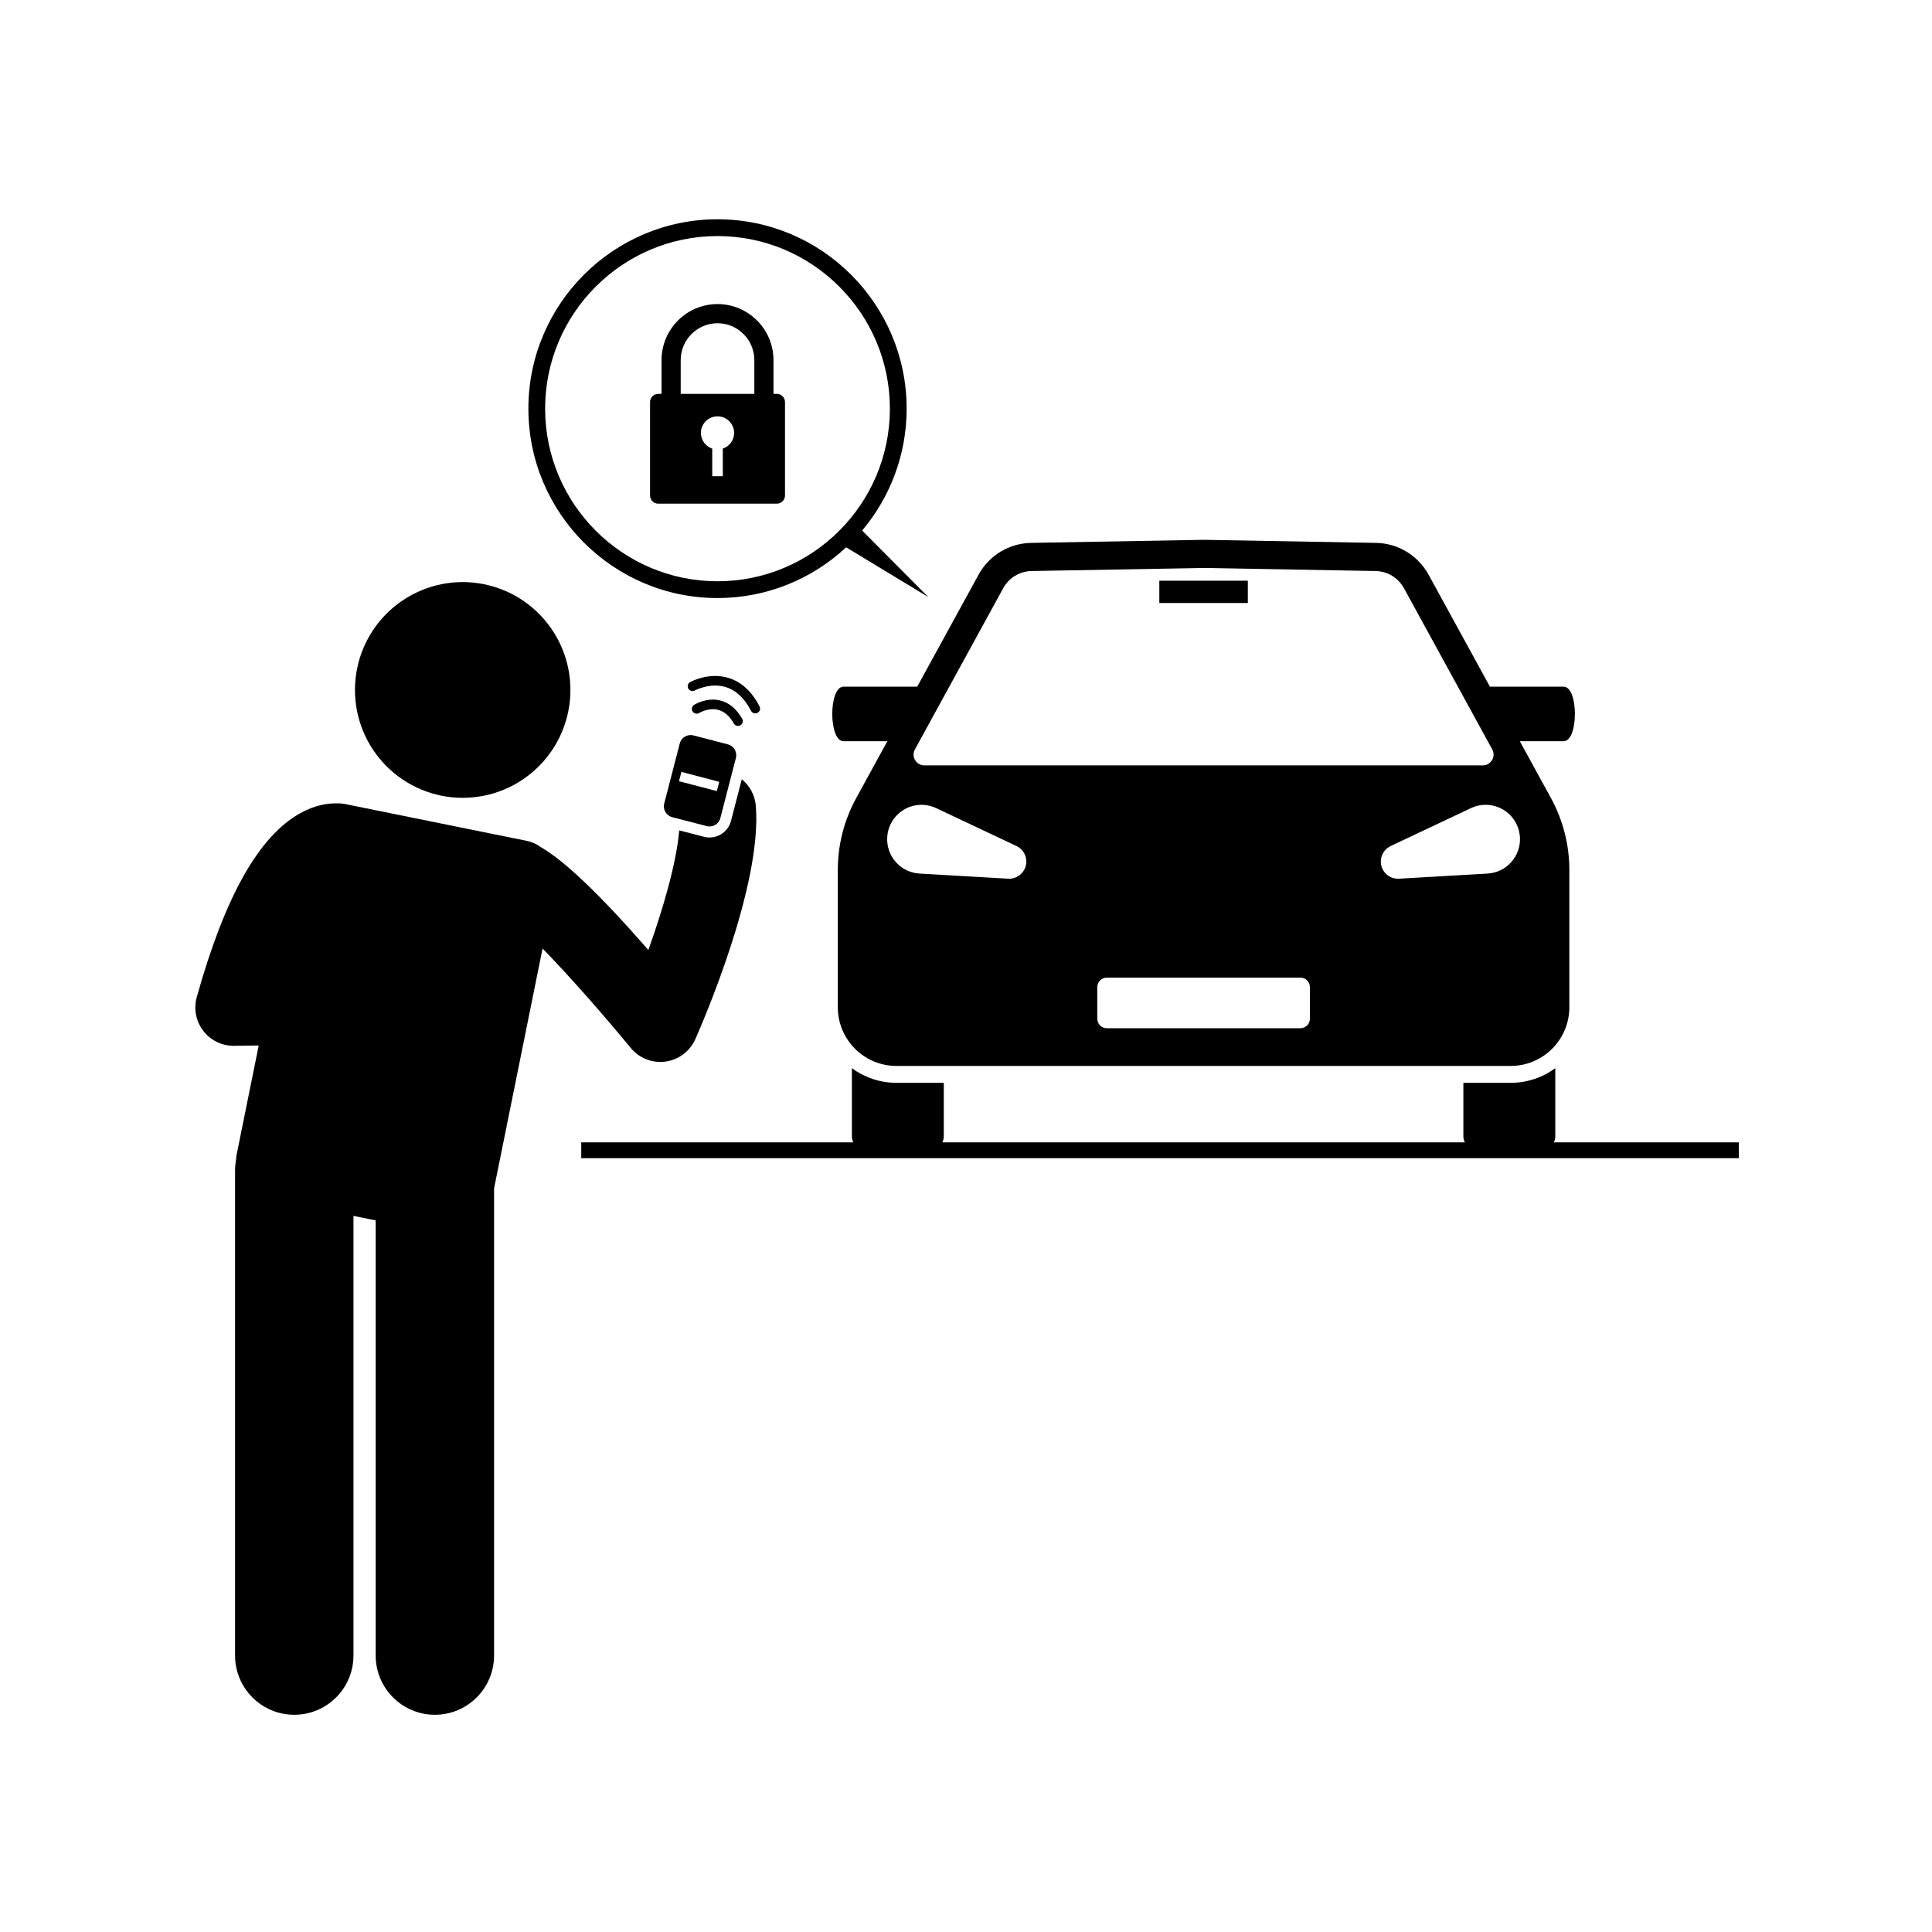 <?xml version="1.0" encoding="UTF-8"?>
<svg xmlns="http://www.w3.org/2000/svg" xmlns:xlink="http://www.w3.org/1999/xlink" width="500" zoomAndPan="magnify" viewBox="0 0 375 375" height="500" preserveAspectRatio="xMidYMid meet" version="1.0">
  <defs>
    <clipPath id="a4582db0f9">
      <path d="M 112 207 L 337.5 207 L 337.5 225 L 112 225 Z M 112 207 " clip-rule="nonzero"></path>
    </clipPath>
    <clipPath id="5ffc59e507">
      <path d="M 102 42.562 L 181 42.562 L 181 117 L 102 117 Z M 102 42.562 " clip-rule="nonzero"></path>
    </clipPath>
    <clipPath id="88b603fc91">
      <path d="M 37.5 151 L 147 151 L 147 332.812 L 37.5 332.812 Z M 37.5 151 " clip-rule="nonzero"></path>
    </clipPath>
  </defs>
  <g clip-path="url(#a4582db0f9)">
    <path fill="#000000" d="M 293.227 210.176 L 284.039 210.176 L 284.039 220.574 C 284.039 220.992 284.148 221.379 284.324 221.727 L 182.902 221.727 C 183.082 221.379 183.188 220.992 183.188 220.574 L 183.188 210.176 L 174 210.176 C 170.855 210.176 167.852 209.168 165.352 207.332 L 165.352 220.574 C 165.352 220.992 165.457 221.379 165.637 221.727 L 112.82 221.727 L 112.82 224.801 L 337.508 224.801 L 337.508 221.727 L 301.594 221.727 C 301.77 221.379 301.879 220.992 301.879 220.574 L 301.879 207.332 C 299.379 209.168 296.371 210.176 293.227 210.176 Z M 293.227 210.176 " fill-opacity="1" fill-rule="nonzero"></path>
  </g>
  <path fill="#000000" d="M 163.723 133.285 C 160.816 133.285 160.816 143.867 163.723 143.867 L 172.234 143.867 L 166.188 154.914 C 163.844 159.188 162.617 163.984 162.617 168.863 L 162.617 195.5 C 162.617 198.629 163.902 201.621 166.172 203.773 C 168.285 205.781 171.086 206.898 174 206.898 L 293.227 206.898 C 296.141 206.898 298.941 205.781 301.055 203.773 C 303.324 201.621 304.609 198.629 304.609 195.5 L 304.609 168.863 C 304.609 163.984 303.383 159.188 301.043 154.914 L 294.992 143.867 L 303.504 143.867 C 306.414 143.867 306.414 133.285 303.504 133.285 L 289.195 133.285 L 277.285 111.543 C 275.238 107.805 271.352 105.449 267.094 105.375 L 233.613 104.777 L 200.133 105.375 C 195.875 105.449 191.988 107.805 189.941 111.543 L 178.031 133.285 Z M 172.207 162.504 C 172.422 158.824 175.574 156.012 179.25 156.223 C 180.121 156.273 180.965 156.504 181.711 156.852 L 197.301 164.215 C 198.961 165 199.676 166.984 198.891 168.648 C 198.293 169.914 197.004 170.629 195.688 170.555 L 178.48 169.559 C 174.805 169.344 171.996 166.188 172.207 162.504 Z M 254.25 197.734 C 254.25 198.75 253.426 199.578 252.406 199.578 L 214.82 199.578 C 213.805 199.578 212.98 198.75 212.98 197.734 L 212.98 191.602 C 212.98 190.582 213.805 189.758 214.82 189.758 L 252.406 189.758 C 253.426 189.758 254.25 190.582 254.25 191.602 Z M 294.395 160.043 C 295.965 163.379 294.535 167.355 291.207 168.93 C 290.418 169.305 289.566 169.508 288.746 169.559 L 271.539 170.555 C 269.707 170.66 268.133 169.258 268.023 167.422 C 267.945 166.023 268.738 164.777 269.93 164.215 L 285.516 156.852 C 288.848 155.277 292.82 156.707 294.395 160.043 Z M 194.723 114.168 C 195.828 112.148 197.93 110.879 200.23 110.836 L 233.613 110.238 L 266.996 110.836 C 269.297 110.879 271.398 112.148 272.504 114.168 L 289.645 145.461 C 290.406 146.855 289.398 148.559 287.812 148.559 L 179.418 148.559 C 177.828 148.559 176.82 146.855 177.586 145.461 Z M 194.723 114.168 " fill-opacity="1" fill-rule="nonzero"></path>
  <path fill="#000000" d="M 225.023 112.715 L 242.203 112.715 L 242.203 117.043 L 225.023 117.043 Z M 225.023 112.715 " fill-opacity="1" fill-rule="nonzero"></path>
  <g clip-path="url(#5ffc59e507)">
    <path fill="#000000" d="M 139.27 116.082 C 148.906 116.082 157.684 112.336 164.242 106.234 L 180.195 115.898 L 167.34 102.977 C 172.727 96.578 175.98 88.324 175.98 79.32 C 175.98 59.051 159.512 42.562 139.27 42.562 C 119.027 42.562 102.559 59.051 102.559 79.32 C 102.559 99.59 119.027 116.082 139.27 116.082 Z M 172.727 79.32 C 172.727 97.797 157.719 112.824 139.27 112.824 C 120.82 112.824 105.809 97.797 105.809 79.32 C 105.809 60.848 120.82 45.82 139.27 45.82 C 157.719 45.82 172.727 60.848 172.727 79.32 Z M 172.727 79.32 " fill-opacity="1" fill-rule="nonzero"></path>
  </g>
  <path fill="#000000" d="M 127.758 97.762 L 150.781 97.762 C 151.656 97.762 152.367 97.051 152.367 96.176 L 152.367 78.043 C 152.367 77.164 151.656 76.453 150.781 76.453 L 150.133 76.453 L 150.133 69.898 C 150.133 63.898 145.258 59.02 139.27 59.02 C 133.281 59.02 128.406 63.898 128.406 69.898 L 128.406 76.453 L 127.758 76.453 C 126.883 76.453 126.172 77.164 126.172 78.043 L 126.172 96.176 C 126.172 97.051 126.883 97.762 127.758 97.762 Z M 136.047 84.035 C 136.047 82.254 137.488 80.809 139.27 80.809 C 141.051 80.809 142.492 82.254 142.492 84.035 C 142.492 85.457 141.566 86.648 140.293 87.082 L 140.293 92.434 L 138.246 92.434 L 138.246 87.082 C 136.973 86.648 136.047 85.457 136.047 84.035 Z M 132.125 69.898 C 132.125 65.953 135.328 62.742 139.27 62.742 C 143.211 62.742 146.414 65.953 146.414 69.898 L 146.414 76.453 L 132.125 76.453 Z M 132.125 69.898 " fill-opacity="1" fill-rule="nonzero"></path>
  <path fill="#000000" d="M 110.621 131.891 C 110.688 132.574 110.719 133.258 110.719 133.945 C 110.719 134.629 110.684 135.312 110.617 135.996 C 110.547 136.68 110.449 137.355 110.312 138.027 C 110.18 138.699 110.012 139.367 109.812 140.02 C 109.613 140.676 109.383 141.32 109.117 141.957 C 108.855 142.59 108.562 143.207 108.238 143.812 C 107.914 144.414 107.562 145.004 107.184 145.574 C 106.801 146.141 106.391 146.691 105.957 147.223 C 105.523 147.75 105.062 148.258 104.578 148.742 C 104.094 149.227 103.586 149.688 103.055 150.121 C 102.527 150.555 101.977 150.961 101.406 151.344 C 100.836 151.723 100.25 152.074 99.645 152.398 C 99.039 152.719 98.422 153.012 97.789 153.273 C 97.156 153.535 96.512 153.766 95.855 153.965 C 95.199 154.16 94.535 154.328 93.863 154.461 C 93.191 154.594 92.516 154.691 91.832 154.758 C 91.152 154.824 90.469 154.859 89.785 154.859 C 89.098 154.855 88.414 154.824 87.734 154.754 C 87.055 154.688 86.375 154.586 85.703 154.449 C 85.031 154.316 84.371 154.148 83.715 153.949 C 83.059 153.75 82.414 153.516 81.785 153.254 C 81.152 152.992 80.531 152.699 79.93 152.375 C 79.324 152.051 78.738 151.695 78.172 151.316 C 77.602 150.934 77.051 150.523 76.523 150.09 C 75.996 149.652 75.488 149.191 75.004 148.707 C 74.52 148.223 74.062 147.715 73.629 147.184 C 73.195 146.652 72.789 146.102 72.406 145.531 C 72.027 144.961 71.676 144.371 71.355 143.77 C 71.031 143.164 70.742 142.543 70.48 141.91 C 70.219 141.273 69.988 140.629 69.789 139.973 C 69.594 139.316 69.426 138.652 69.293 137.98 C 69.16 137.309 69.062 136.629 68.996 135.945 C 68.93 135.266 68.898 134.582 68.898 133.895 C 68.898 133.207 68.934 132.523 69 131.844 C 69.07 131.16 69.168 130.484 69.305 129.809 C 69.438 129.137 69.605 128.473 69.805 127.816 C 70.004 127.16 70.234 126.516 70.5 125.883 C 70.762 125.25 71.055 124.633 71.379 124.027 C 71.703 123.422 72.055 122.836 72.434 122.266 C 72.816 121.695 73.227 121.148 73.66 120.617 C 74.094 120.086 74.555 119.582 75.039 119.098 C 75.523 118.613 76.031 118.152 76.562 117.719 C 77.094 117.285 77.641 116.875 78.211 116.496 C 78.781 116.117 79.367 115.766 79.973 115.441 C 80.578 115.121 81.195 114.828 81.828 114.566 C 82.461 114.305 83.105 114.074 83.762 113.875 C 84.418 113.676 85.082 113.512 85.754 113.379 C 86.426 113.246 87.102 113.145 87.785 113.078 C 88.465 113.012 89.148 112.98 89.832 112.98 C 90.52 112.98 91.203 113.016 91.883 113.086 C 92.562 113.152 93.242 113.254 93.914 113.387 C 94.586 113.523 95.246 113.691 95.902 113.891 C 96.559 114.09 97.203 114.32 97.832 114.586 C 98.465 114.848 99.086 115.141 99.688 115.465 C 100.293 115.789 100.879 116.141 101.445 116.523 C 102.016 116.906 102.566 117.312 103.094 117.75 C 103.621 118.184 104.129 118.645 104.613 119.133 C 105.098 119.617 105.555 120.125 105.988 120.656 C 106.422 121.188 106.828 121.738 107.211 122.309 C 107.59 122.879 107.941 123.465 108.262 124.07 C 108.586 124.676 108.875 125.297 109.137 125.93 C 109.398 126.562 109.629 127.207 109.828 127.863 C 110.023 128.523 110.191 129.188 110.324 129.859 C 110.457 130.531 110.555 131.211 110.621 131.891 Z M 110.621 131.891 " fill-opacity="1" fill-rule="nonzero"></path>
  <g clip-path="url(#88b603fc91)">
    <path fill="#000000" d="M 68.609 321.328 L 68.609 236.004 L 72.918 236.879 L 72.918 321.328 C 72.918 327.684 78.062 332.836 84.406 332.836 C 90.754 332.836 95.898 327.684 95.898 321.328 L 95.898 230.664 L 105.312 184.102 C 110.383 189.316 116.922 196.715 122.426 203.406 C 123.852 205.137 125.965 206.121 128.168 206.121 C 128.5 206.121 128.836 206.098 129.172 206.051 C 131.723 205.703 133.914 204.059 134.961 201.699 C 136.297 198.691 147.977 171.855 146.703 156.418 C 146.531 154.312 145.496 152.488 143.977 151.254 L 141.891 159.328 C 141.293 161.629 138.941 163.016 136.641 162.422 L 131.836 161.176 C 131.309 167.48 128.691 176.457 125.844 184.395 C 116.609 173.801 109.648 167.137 105.035 164.465 C 104.219 163.863 103.27 163.418 102.211 163.203 L 67.016 156.07 C 66.449 155.953 65.887 155.918 65.332 155.938 C 63.539 155.902 61.082 156.277 58.25 157.859 C 50.211 162.352 43.648 174.023 38.191 193.543 C 37.559 195.801 38.027 198.23 39.457 200.09 C 40.867 201.922 43.043 202.996 45.352 202.996 C 45.383 202.996 45.418 202.996 45.453 202.992 L 50.215 202.93 L 45.938 224.07 C 45.867 224.422 45.832 224.77 45.816 225.113 C 45.699 225.773 45.625 226.445 45.625 227.137 L 45.625 321.328 C 45.625 327.684 50.773 332.836 57.117 332.836 C 63.461 332.836 68.609 327.684 68.609 321.328 Z M 68.609 321.328 " fill-opacity="1" fill-rule="nonzero"></path>
  </g>
  <path fill="#000000" d="M 139.82 158.793 L 142.836 147.125 C 143.137 145.965 142.441 144.781 141.281 144.48 L 134.586 142.742 C 133.426 142.441 132.242 143.141 131.941 144.301 L 128.926 155.965 C 128.625 157.125 129.32 158.312 130.48 158.613 L 137.176 160.348 C 138.336 160.648 139.52 159.953 139.82 158.793 Z M 132.258 149.828 L 139.605 151.75 L 139.137 153.551 L 131.789 151.629 Z M 132.258 149.828 " fill-opacity="1" fill-rule="nonzero"></path>
  <path fill="#000000" d="M 139.82 135.969 C 137.16 135.301 134.824 136.746 134.727 136.809 C 134.293 137.078 134.164 137.652 134.434 138.086 C 134.449 138.117 134.473 138.145 134.492 138.172 C 134.781 138.539 135.305 138.637 135.711 138.387 C 135.73 138.375 137.504 137.297 139.383 137.777 C 140.586 138.086 141.617 138.98 142.441 140.434 C 142.695 140.879 143.262 141.035 143.707 140.781 C 144.156 140.527 144.309 139.961 144.055 139.512 C 142.965 137.594 141.539 136.402 139.82 135.969 Z M 139.82 135.969 " fill-opacity="1" fill-rule="nonzero"></path>
  <path fill="#000000" d="M 147.031 138.363 C 147.488 138.125 147.664 137.562 147.43 137.109 C 145.914 134.188 143.875 132.328 141.371 131.574 C 137.559 130.426 134.109 132.312 133.965 132.391 C 133.516 132.641 133.355 133.207 133.602 133.652 C 133.629 133.699 133.656 133.742 133.688 133.781 C 133.965 134.133 134.461 134.242 134.863 134.02 C 134.895 134.004 137.805 132.434 140.855 133.359 C 142.852 133.969 144.508 135.516 145.777 137.965 C 146.016 138.422 146.578 138.598 147.031 138.363 Z M 147.031 138.363 " fill-opacity="1" fill-rule="nonzero"></path>
</svg>
